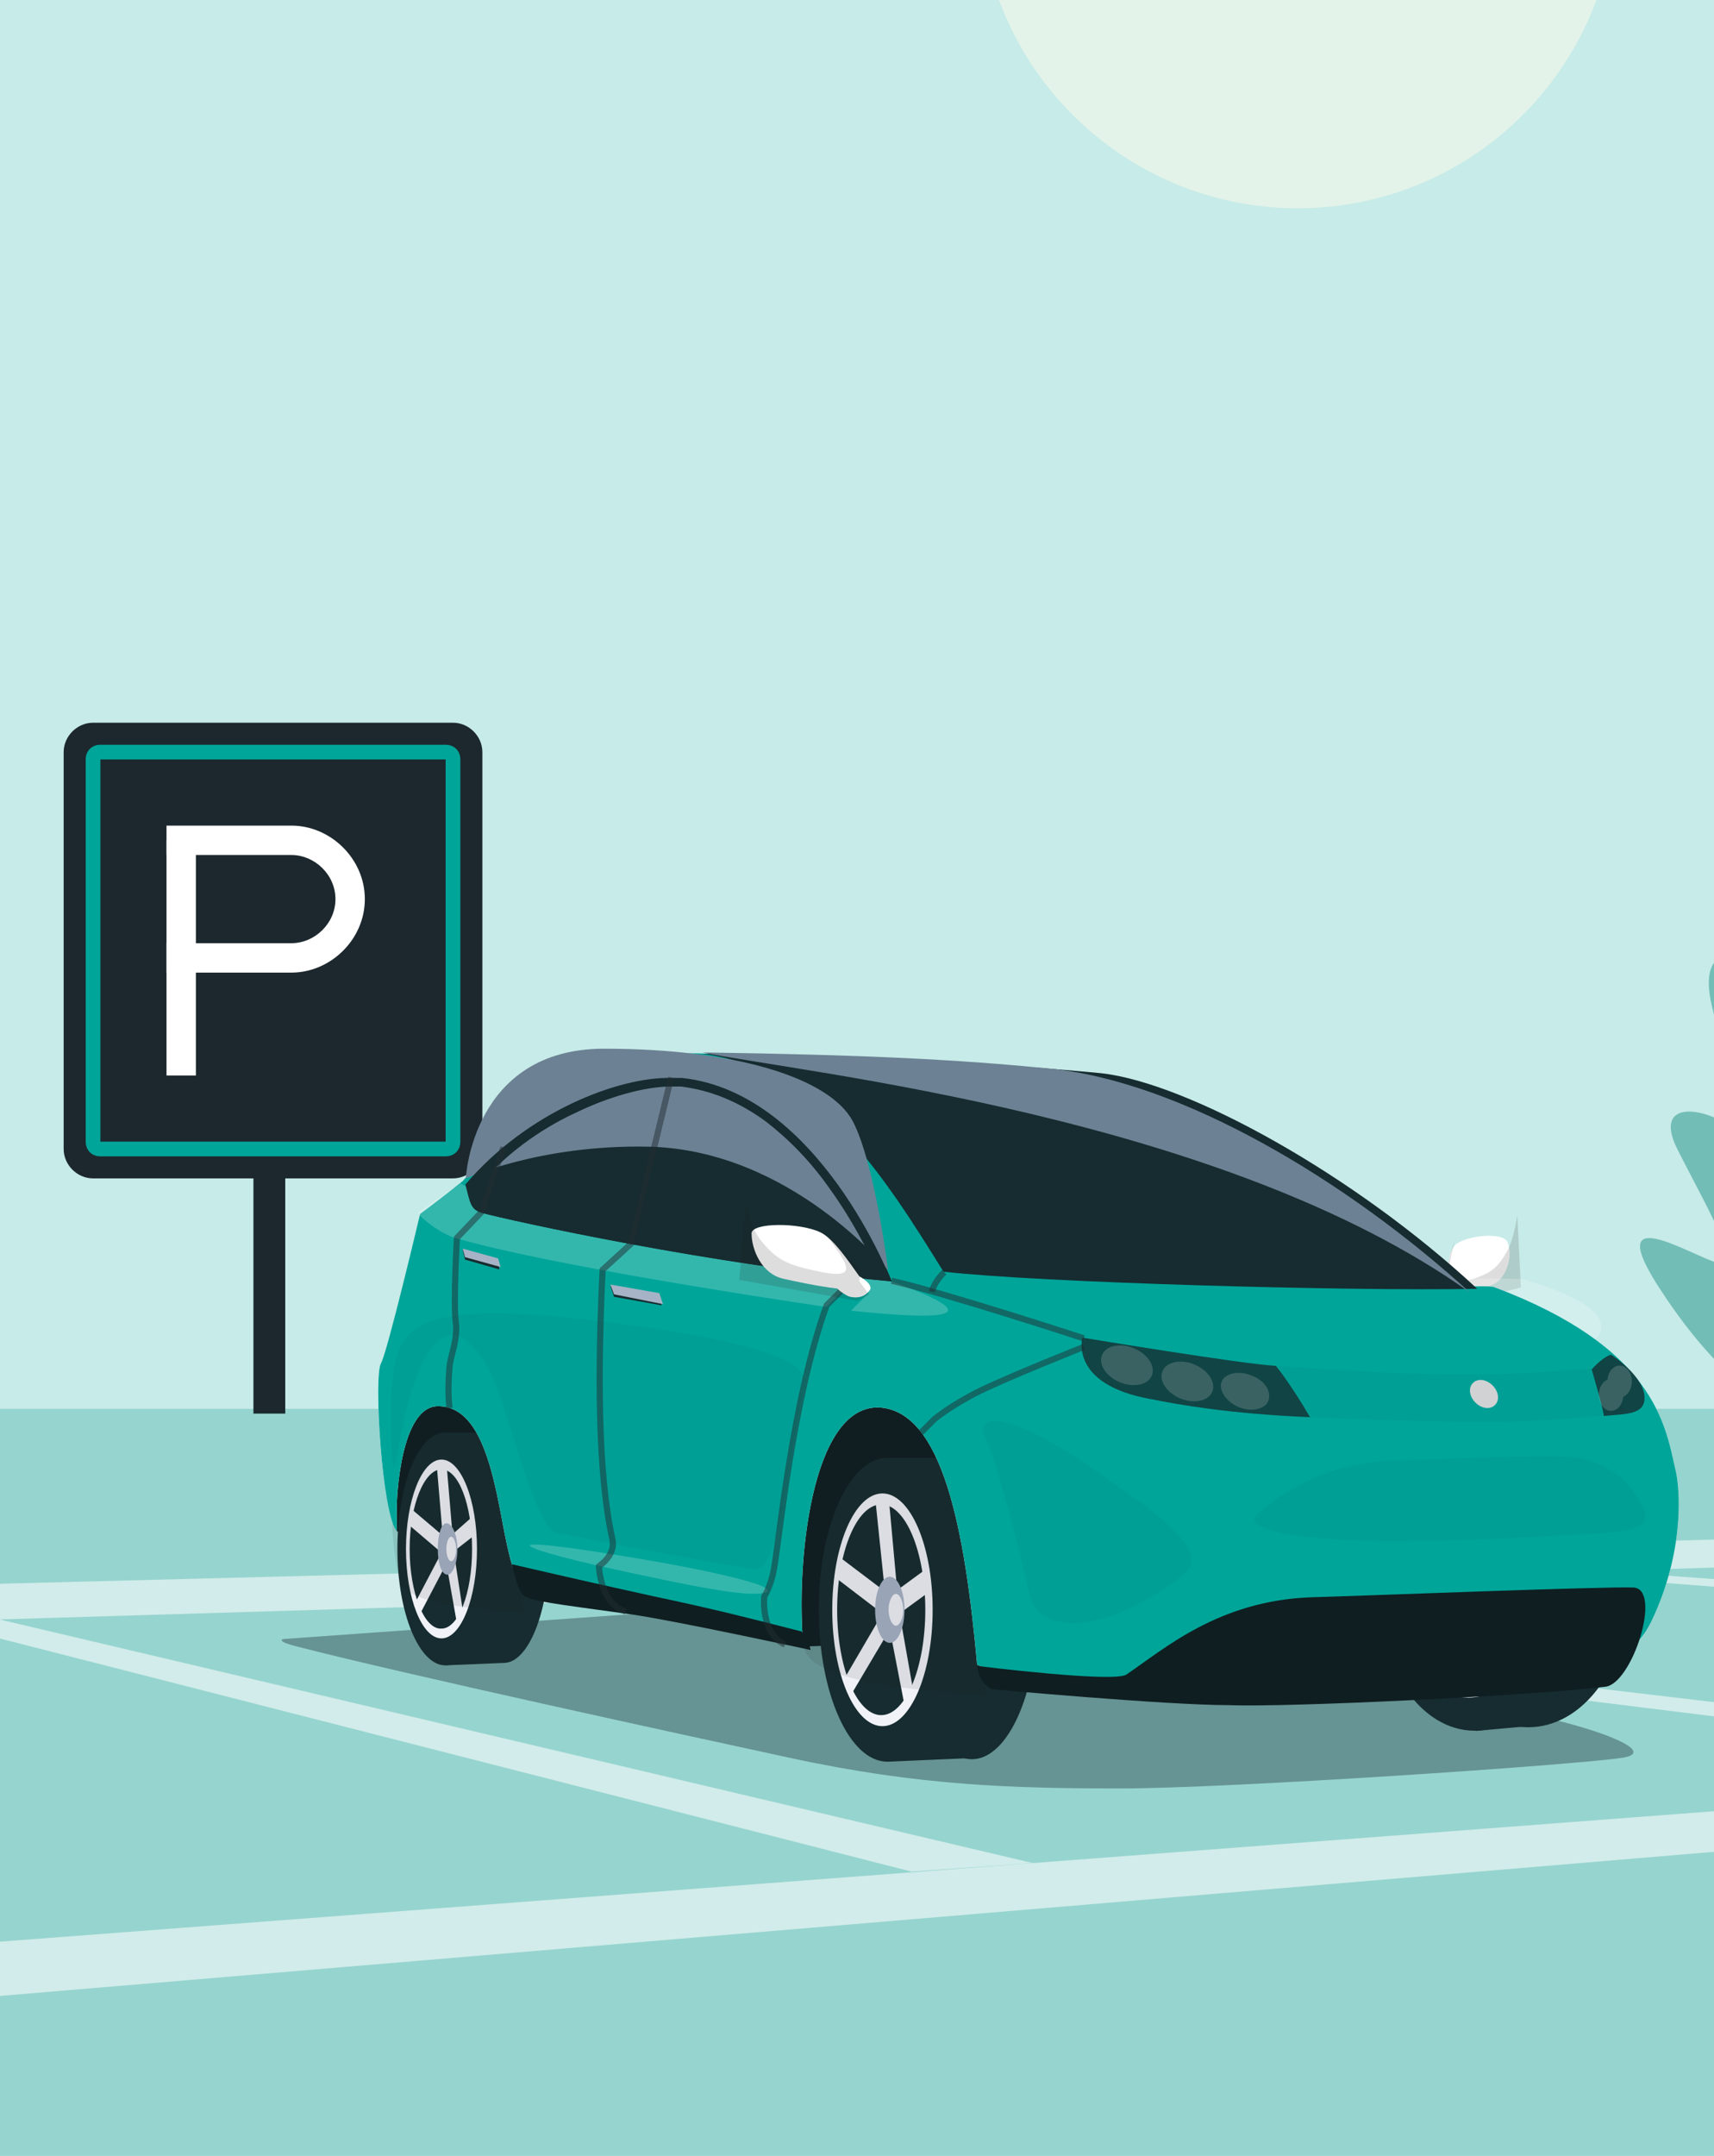 <svg version="1.1" id="Capa_1" xmlns="http://www.w3.org/2000/svg" xmlns:xlink="http://www.w3.org/1999/xlink" x="0px" y="0px"
	 viewBox="0 0 140 176" style="enable-background:new 0 0 140 176;" xml:space="preserve">
<style type="text/css">
	.st0{fill:#FFFFFF;}
	.st1{fill:#00A599;fill-opacity:0.22;}
	.st2{opacity:0.4;fill:#4EB2AB;enable-background:new    ;}
	.st3{opacity:0.5;fill:#FFFDEB;enable-background:new    ;}
	.st4{fill-rule:evenodd;clip-rule:evenodd;fill:#73BDB7;}
	.st5{fill-rule:evenodd;clip-rule:evenodd;fill:#FFFFFF;}
	.st6{fill:#1C282E;}
	.st7{fill:#00A599;}
	.st8{opacity:0.564;}
	.st9{opacity:0.35;fill:#0C1B24;enable-background:new    ;}
	.st10{fill:#0F1E21;}
	.st11{fill:#162C30;}
	.st12{fill:#F0F2F8;}
	.st13{fill:#A6B3C6;}
	.st14{opacity:0.15;fill:#231F20;enable-background:new    ;}
	.st15{opacity:0.2;fill:#FFFFFF;enable-background:new    ;}
	.st16{opacity:0.1;fill:#231F20;enable-background:new    ;}
	.st17{fill-rule:evenodd;clip-rule:evenodd;fill:#162C30;}
	.st18{fill-rule:evenodd;clip-rule:evenodd;fill:#A6B3C6;}
	.st19{opacity:7.000000e-02;fill:#08545B;enable-background:new    ;}
	.st20{fill:#D0D2D3;}
	.st21{fill:#6C8294;}
	.st22{opacity:0.1;}
	.st23{fill:none;stroke:#222C32;stroke-width:0.5;stroke-linejoin:round;stroke-opacity:0.5;}
	.st24{opacity:0.8;fill:#162C30;enable-background:new    ;}
	.st25{opacity:0.2;}
	.st26{fill:#DEDEDE;}
</style>
<g transform="translate(-7, 0)">
	<g id="Rectangle">
	</g>
	<g id="bckgr">
		<g transform="translate(-33.831, -5.587)">
			<g id="Rectangle_00000134949797448639335090000004254292896688075923_">
				<g>
					<rect id="path-5" x="8.6" y="0" class="st0" width="208" height="203"/>
				</g>
				<g>
					<rect id="path-5_00000174572946061238106380000014251813208072120750_" x="8.6" y="0" class="st1" width="208" height="203"/>
				</g>
			</g>
			<polygon id="Path" class="st2" points="226,120.6 0,120.6 0,202.6 226,202.6 			"/>
		</g>
	</g>
	<path id="Path_00000017511150589769249340000017400104164164205750_" class="st3" d="M87-9c0,14.4,11.7,26,26,26
		c14.4,0,26-11.7,26-26c0-14.4-11.7-26-26-26C98.6-35,87-23.3,87-9z"/>
	<g id="Group-36">
		<g transform="translate(141, 78)">
			<path id="Fill-1" class="st4" d="M11.1,37c3,0.2,6-2.5,7.6-6.3s2.1-7.5-0.6-6.2s-3-1.7-1.8-3.8c3.1-5.6,3.2-16.8-0.1-14.1
				s-0.6,2.5-2.9-2C10.8,0,4.3-2.7,5.8,4s4.9,12.7,2.3,10.5S0.9,11.6,3,15.8s5.5,9.9,3.3,9.3s-9.7-5.4-4.6,2.3
				C6.8,35.2,11.1,37,11.1,37"/>
			<path id="Fill-3" class="st5" d="M9,4c0.9,2.3,1.6,4.6,2.2,7c1.1,4.4,1.9,8.9,1.8,13.5c-0.1,3.7-0.5,7.4-1.2,11
				c-0.1,0.5-0.2,1-0.3,1.6l-0.8-0.2c0.2-0.7,0.3-1.3,0.5-2c0.7-3.4,1.2-6.9,1.4-10.3c0.2-4.5-0.5-9-1.5-13.4C10.4,8.6,9.8,6.3,9,4"
				/>
			<path id="Fill-5" class="st5" d="M13,18.9c0.4-1.4,1-2.8,1.7-4.1s1.4-2.6,2.3-3.8c-1.2,1.8-2.2,3.8-3,5.9
				c-0.2,0.7-0.5,1.4-0.6,2.1L13,18.9z"/>
			<path id="Fill-7" class="st5" d="M12,32.6c1.2-1.3,3-2.2,4.7-2.5L17,30c-0.9,0.3-1.7,0.7-2.5,1.2c-0.4,0.2-0.8,0.5-1.1,0.8
				c-0.3,0.3-0.6,0.6-0.9,0.9c0,0,0,0,0,0.1L12,32.6z"/>
			<path id="Fill-9" class="st5" d="M12.4,29c-0.9-1.3-1.9-2.6-3.1-3.8C8.9,24.8,8.5,24.4,8,24c1.7,1.2,3.1,2.6,4.4,4.1
				c0.2,0.2,0.4,0.4,0.6,0.6L12.4,29z"/>
			<path id="Fill-11" class="st5" d="M12.6,24c-1-2-2.3-3.9-3.9-5.5C8.2,18,7.6,17.5,7,17c0.6,0.4,1.2,0.9,1.8,1.4
				c1.5,1.4,2.8,3.1,3.9,4.9c0.1,0.2,0.2,0.3,0.3,0.5L12.6,24z"/>
			<g id="Group-15" transform="translate(9, 13)">
				<g id="Clip-14">
				</g>
				<path id="Fill-13" class="st4" d="M3.6,27c-2.4-1.1-3.7-4.6-3.5-8.1s1.2-6.6,2.8-4.4s3,0,2.8-2.1C5.2,7.1,9.4-1.6,11,1.9
					s1.8,1.1,3-0.2c2.9-3.1,9.6-1.6,5.9,2.8s-8.5,7.5-5.7,6.9s6.6,1,3.4,3.2s-8,5.1-6,5.6s9.5,0.2,2.7,3.8C7.6,27.5,3.6,27,3.6,27"
					/>
			</g>
			<path id="Fill-16" class="st5" d="M26,15c-3.6,3.3-6.8,7.1-9.3,11.3c-0.3,0.5-0.6,1.1-0.9,1.6c-0.6,1.1-1,2.2-1.5,3.3
				c-0.9,2.3-1.6,4.6-2.2,7c-0.1,0.6-0.3,1.2-0.4,1.8L11,39.9c0.1-0.6,0.3-1.2,0.5-1.8c0.7-2.4,1.5-4.7,2.4-7c0.5-1.1,1-2.3,1.6-3.4
				c0.3-0.5,0.6-1.1,0.9-1.6C19,22,22.3,18.3,26,15"/>
			<path id="Fill-18" class="st5" d="M12.5,36c-0.5-1.6-1.2-3.2-2.2-4.6c-0.1-0.1-0.2-0.3-0.3-0.4c0.1,0.2,0.4,0.4,0.5,0.5
				c0.9,1,1.5,2.2,2.1,3.3c0.2,0.3,0.3,0.7,0.4,1L12.5,36z"/>
			<path id="Fill-20" class="st5" d="M13,33.5c0.8-0.4,1.6-0.8,2.5-1c0.8-0.3,1.7-0.4,2.5-0.4c-0.4,0.1-0.8,0.1-1.3,0.3
				c-1,0.3-2,0.8-3,1.4c-0.2,0.1-0.4,0.2-0.6,0.4L13,33.5z"/>
			<path id="Fill-22" class="st5" d="M15,28.7c1.9-1.2,3.9-2.2,6.1-2.6c0.3,0,0.6-0.1,0.9-0.1c-0.3,0-0.6,0.1-0.9,0.1
				c-1.5,0.3-3,1-4.3,1.8c-0.5,0.3-1.1,0.7-1.6,1.1L15,28.7"/>
			<path id="Fill-24" class="st5" d="M18,17c-0.1,2.7-0.1,5.3,0,8l0,0c0-0.7,0-1.3,0-2C18,21,18,19,18,17"/>
		</g>
	</g>
	<g id="_x5F_Icon_x2F_-150-_x2F_-Plazas-libres">
		<path id="Combined-Shape" class="st6" d="M14.6,96.2c-1.3,0-2.4-1.1-2.4-2.4V61.4c0-1.3,1.1-2.4,2.4-2.4H44c1.3,0,2.4,1.1,2.4,2.4
			v32.4c0,1.3-1.1,2.4-2.4,2.4H30.3v19.2h-2.6V96.2H14.6z"/>
		<polygon id="Path-2" class="st0" points="23,68.6 23,87.8 20.6,87.8 20.6,68.6 		"/>
		<path id="Path_00000011026933207714022680000011979500510214176386_" class="st0" d="M30.8,67.4c3.2,0,6,2.7,6,6c0,3.3-2.8,6-6,6
			H20.6V77h10.2c1.9,0,3.6-1.6,3.6-3.6s-1.7-3.6-3.6-3.6H20.6v-2.4H30.8z"/>
		<path id="Rectangle_00000058577873875673876090000003618894999776665222_" class="st7" d="M43.4,60.8c0.7,0,1.2,0.5,1.2,1.2v31.2
			c0,0.7-0.5,1.2-1.2,1.2H15.2c-0.7,0-1.2-0.5-1.2-1.2V62c0-0.7,0.5-1.2,1.2-1.2H43.4z M15.2,93.2h28.2V62H15.2V93.2z"/>
	</g>
	<g id="Carretera" class="st8">
		<g transform="translate(-102, 120)">
			<g id="Group_00000139993789411751804960000009478571339103571902_" transform="translate(44.451, 4.592)">
				<polygon id="Path_00000022562230843911889630000003807069949019688382_" class="st0" points="58,7.5 63.6,7.4 148.9,27.5 
					139,28.2 				"/>
				<polygon id="Path_00000173120463913449548160000002920036989632418993_" class="st0" points="0,9.4 3.2,9.3 31.6,36.4 
					24.6,36.9 				"/>
				<polygon id="Path_00000106136887289222841050000013174472844027931803_" class="st0" points="122.8,5.4 127.9,5.3 250.5,19.8 
					243.1,20.3 				"/>
				<polygon id="Path_00000157298282989794670820000003896089965503967935_" class="st0" points="331.6,13.6 324.3,14.2 184.6,3.4 
					190.6,3.3 				"/>
				<polygon id="Path_00000110462493910330350120000010266633107872802999_" class="st0" points="391.9,9 386.6,9.4 240.9,1.7 
					245.7,1.5 				"/>
				<polygon id="Path_00000013891371253539511980000010804958291681834173_" class="st0" points="433.5,5.9 437.1,5.6 293,0 
					289.2,0.1 				"/>
			</g>
			<polygon id="Path_00000154406926350076952170000002498210896031170976_" class="st0" points="570,4.2 562.7,4 25,44.9 25,50 			
				"/>
			<polygon id="Path_00000033326908783998714200000013199025014722194868_" class="st0" points="0,15.5 0,12.1 469.7,0 469.7,1.3 
							"/>
		</g>
	</g>
	<g id="Car">
		<g transform="translate(30, 86)">
			<path id="Path_00000146489265703591853930000006871152026349487018_" class="st9" d="M0.2,47.8c-0.2,0-0.6,0.2,1,0.6
				c8.5,2.2,31.5,7.2,40.3,9.1C52.1,59.8,59.8,60,68.6,60s36.9-1.9,40.9-2.5s-5.7-3.9-16.2-4.9c-10.5-0.9-56.7-7.4-56.7-7.4
				S1.6,47.7,0.2,47.8z"/>
			<g id="Group_00000174573136804284589740000015191372030134392751_" transform="translate(7.912, 0)">
				<path id="Path_00000059275273796081324670000011537007764155506050_" class="st10" d="M1.5,39l10.2,4.9l23.5,4.5l16.6-0.6
					l26.9-1.3l-7.8-20.2L2.6,28c0,0-0.3,2.2-1,4.8S1.5,39,1.5,39z"/>
				<g transform="translate(35.967, 33.018)">
					<ellipse id="Oval" class="st11" cx="12.5" cy="12.3" rx="5.4" ry="12.3"/>
					<polygon id="Path_00000066517777675357845050000002486109058814444175_" class="st11" points="12.5,0 5.7,0 5.6,24.8 
						12.5,24.5 					"/>
					<ellipse id="Oval_00000085216724881460206180000008641317233988594872_" class="st11" cx="5.6" cy="12.4" rx="5.6" ry="12.4"/>
					<ellipse id="Oval_00000011743013271058951360000009306928117406291891_" class="st12" cx="5.2" cy="12.4" rx="4.1" ry="9.5"/>
					<ellipse id="Oval_00000002377246613588314960000010629076871201526969_" class="st11" cx="5.1" cy="12.4" rx="3.6" ry="8.6"/>
					<polygon id="Path_00000082350877894342077090000003865601929262275978_" class="st12" points="4.6,3.2 5.4,10.9 1.7,8.1 
						1.4,9.8 5.2,12.7 2.1,18 2.6,19.4 5.8,14 7.1,20.7 7.8,19.5 6.6,12.7 9.2,10.8 9,8.9 6.4,10.8 5.7,3.1 					"/>
					<ellipse id="Oval_00000008860748754547371930000005696109815618964916_" class="st13" cx="5.8" cy="12.4" rx="1.2" ry="2.7"/>
					<path id="Path_00000176019530036028550810000018361776596287596423_" class="st12" d="M6.9,12.4c0,0.7-0.3,1.3-0.6,1.3
						c-0.3,0-0.6-0.6-0.6-1.3s0.3-1.3,0.6-1.3C6.6,11.1,6.9,11.7,6.9,12.4z"/>
				</g>
				<g transform="translate(81.625, 32.407)">
					<g transform="translate(4.094, 0)">
						
							<ellipse id="Oval_00000147217223727064779280000001966471756957068940_" class="st11" cx="8.2" cy="11.3" rx="8.2" ry="11.3"/>
						<polygon id="Path_00000165935827984735117780000010678418930893274802_" class="st11" points="8.3,0 3.4,0 3.9,22.9 8.3,22.5 
													"/>
					</g>
					<g transform="translate(0, 0.081)">
						
							<ellipse id="Oval_00000176728011737315295580000014628091698157586360_" class="st11" cx="7.9" cy="11.4" rx="7.9" ry="11.4"/>
						<ellipse id="Oval_00000048469924581509848090000006923454617554077325_" class="st12" cx="7.4" cy="11.4" rx="5.8" ry="8.7"/>
						<ellipse id="Oval_00000031916962704891975650000006459856146122098839_" class="st11" cx="7.3" cy="11.4" rx="5.1" ry="7.8"/>
						<polygon id="Path_00000111177585096826570250000017393909892134555814_" class="st12" points="6.6,2.9 7.2,10.1 2.3,7.5 
							1.9,9 7,11.7 3,16.5 3.7,17.8 7.8,12.9 10,19 11,17.9 8.9,11.7 13,9.9 12.7,8.1 8.7,9.9 8.1,2.9 						"/>
						<path id="Path_00000084526686117333389810000012090471488142879890_" class="st13" d="M9.6,11.4c0,1.4-0.8,2.5-1.7,2.5
							s-1.7-1.1-1.7-2.5S7,8.9,7.9,8.9S9.6,10,9.6,11.4z"/>
						<path id="Path_00000128466858561142761720000012682382792336707507_" class="st12" d="M9,11.4c0,0.7-0.4,1.2-0.8,1.2
							c-0.4,0-0.8-0.5-0.8-1.2s0.4-1.2,0.8-1.2C8.6,10.2,9,10.7,9,11.4z"/>
					</g>
				</g>
				<g transform="translate(86.317, 14.904)">
					<path id="SVGID_00000178171509928611395650000016759165244914714544_" class="st0" d="M1.8,0.6C1,1.1,1.1,2.9,0.6,3.9
						c0,0-0.9,0.7-0.5,1.1C0.3,5.3,0.6,5.5,1,5.4c0.2,0,0.6-0.4,0.8-0.7C2.9,4.5,4.1,4.2,4.6,4c1.2-0.4,1.8-2.4,1.3-3.5
						C5.6-0.3,2.9-0.1,1.8,0.6z"/>
					<g id="Clipped">
						<g id="SVGID_00000177450807626056147120000000389700983414123151_">
						</g>
						<path id="Path_00000060738106404816357380000003439764547765835395_" class="st14" d="M1.6,0.3c-0.4,2-1.3,4,1.5,3.2
							c1.5-0.5,2-0.9,2.8-2.3C6.5,0,6.7-1.7,6.7-1.7L7,4.2L0.7,5.8L0.1,5.3l0.6-1V3.4L1.6,0.3z"/>
					</g>
				</g>
				<g id="Path_00000062878449442164471060000017911902010416417687_" transform="translate(1.548, 30.953)">
					<path class="st11" d="M12.4,9.4c0,5.2-1.7,9.4-3.7,9.4S5,14.6,5,9.4S6.6,0,8.7,0S12.4,4.2,12.4,9.4z"/>
					<polygon class="st11" points="8.7,0 4,0 3.9,19 8.7,18.8 					"/>
					<path class="st11" d="M7.8,9.5C7.8,14.7,6,19,3.9,19S0,14.8,0,9.5C0,4.3,1.7,0,3.9,0C6,0,7.8,4.3,7.8,9.5z"/>
					<path class="st12" d="M6.5,9.5c0,4-1.3,7.3-2.9,7.3s-2.9-3.3-2.9-7.3S2,2.2,3.6,2.2S6.5,5.5,6.5,9.5z"/>
					<path class="st11" d="M6.1,9.5C6.1,13.1,5,16,3.6,16C2.2,16.1,1,13.1,1,9.5S2.2,3,3.6,3S6.1,5.9,6.1,9.5z"/>
					<polygon class="st12" points="3.2,2.5 3.7,8.4 1.1,6.2 0.9,7.5 3.6,9.8 1.5,13.8 1.8,14.9 4,10.7 4.9,15.8 5.4,14.9 4.6,9.7 
						6.4,8.3 6.2,6.8 4.5,8.3 4,2.4 					"/>
					<path class="st13" d="M4.9,9.5c0,1.2-0.4,2.1-0.8,2.1c-0.5,0-0.8-0.9-0.8-2.1S3.6,7.4,4,7.4C4.5,7.4,4.9,8.4,4.9,9.5z"/>
					<path class="st12" d="M4.8,9.5c0,0.6-0.2,1-0.4,1S4,10.1,4,9.5s0.2-1,0.4-1S4.8,9,4.8,9.5z"/>
				</g>
				<g>
					<path id="SVGID_00000134959465199141865860000016029463769906812557_" class="st0" d="M1.5,39v-2.2c0,0,0.2-8.2,3.5-8
						c2.7,0.1,3.9,3.5,4.7,7.3c0.7,3.2,1.2,7.9,2.9,8.1c3.7,0.6,8.2,1.3,12.1,1.9c3.8,0.6,10,2.2,10,2.2c-0.6-6.5,0.6-19.6,6.2-19.4
						c5.2,0.3,7,10,8,21c1.2,0.7,11.6,1.2,16.3,1.2c5.1,0,29.2-0.8,32.2-1.2s5.2-0.5,6.7-3.8c2.5-5.4,2.3-10.4,1.8-12.3
						c-0.8-3.5-1.7-9.8-14.7-14.7c-0.4-0.2-2.7,0-3.2-0.1C78.3,10.2,67.7,3.4,58.9,2.2C50.4,1,36.7,0.4,26.5,0
						C19.6-0.3,12.7,3.5,6.9,10.4c-2,1.6-3.5,2.7-3.5,2.7S0.7,24.5,0.2,25.3C-0.4,26.4,0.3,37.7,1.5,39z"/>
					<g id="Clipped_00000122692314652730148060000003271205587502555017_">
						<g id="SVGID_00000080173838213116611860000009760014885043609476_">
						</g>
						<path id="Path_00000111168759373287046570000010398115055150418071_" class="st15" d="M93.4,18.4c12.3,3.6,4.8,7.2-3.6,7.5
							c-16.3,0.6-43.6-8.1-43.6-8.1L93.4,18.4z"/>
					</g>
					<g id="Clipped_00000159428281325078305770000006532716399848036535_">
						<g id="SVGID_00000042703331399961664430000009235297054978477198_">
						</g>
						<path id="Path_00000003821603880594749280000006829136284257061509_" class="st16" d="M49.5,52.3c0,0,0.2-10.8-1.8-17.3
							c-1.5-4.9-3.7-8-7.3-8.1c-4.4-0.1-8.1,11.2-5.6,21.7C35.6,52,49.5,52.3,49.5,52.3z"/>
					</g>
					<g id="Clipped_00000036226341618816129900000008091285428043873455_">
						<g id="SVGID_00000150100474454869090050000011884895909456753575_">
						</g>
						<path id="Path_00000080203033658418780240000014674416432375659178_" class="st16" d="M11.8,45.5c0,0-0.7-8.8-1.9-12.6
							c-1.1-3.3-2.9-5.5-5.2-5.6c-2.9-0.1-4.6,8.2-3,15.7C2.3,45.5,11.8,45.5,11.8,45.5z"/>
					</g>
					<g id="Clipped_00000032643474847531113030000007302373071951132052_">
						<g id="SVGID_00000149361112376354536890000014854484859060201090_">
							<path id="path-16_00000107579896263322900560000008844745322492930711_" class="st7" d="M1.5,39v-2.2c0,0,0.2-8.2,3.5-8
								c2.7,0.1,3.9,3.5,4.7,7.3c0.7,3.2,1.2,7.9,2.9,8.1c3.7,0.6,8.2,1.3,12.1,1.9c3.8,0.6,10,2.2,10,2.2
								c-0.6-6.5,0.6-19.6,6.2-19.4c5.2,0.3,7,10,8,21c1.2,0.7,11.6,1.2,16.3,1.2c5.1,0,29.2-0.8,32.2-1.2s5.2-0.5,6.7-3.8
								c2.5-5.4,2.3-10.4,1.8-12.3c-0.8-3.5-1.7-9.8-14.7-14.7c-0.4-0.2-2.7,0-3.2-0.1C78.3,10.2,67.7,3.4,58.9,2.2
								C50.4,1,36.7,0.4,26.5,0C19.6-0.3,12.7,3.5,6.9,10.4c-2,1.6-3.5,2.7-3.5,2.7S0.7,24.5,0.2,25.3C-0.4,26.4,0.3,37.7,1.5,39z"
								/>
						</g>
						<path id="Path_00000132808958002168236060000011009491632983691661_" class="st15" d="M41.9,18.6l-33-6.7l-2.2-1.3L3.2,13
							c0.3,0.5,2,1.8,3.2,2.1c7.3,2.1,24.1,4.7,30.2,5.6l0,0l0,0l1.4-1.4l2.1,0.2L38.6,21C44.4,21.6,51.3,22,41.9,18.6z"/>
					</g>
				</g>
				<path id="Path_00000078009704193269238810000017508452394176009111_" class="st15" d="M21.6,41.3c4.8,0.8,11.4,2.2,10,2.7
					s-7.2-0.8-11-1.6C11.6,40.5,7.4,38.9,21.6,41.3z"/>
				<path id="Path_00000041983364271054897520000015503755527849090722_" class="st10" d="M50.1,51.9c-0.7-0.4-1.1-1-1.2-1.9
					c0,0,11.2,1.4,12.2,0.7c3.1-2.1,7.5-6,15-6.3c3.8-0.1,24-0.9,26.4-0.8c2.4,0.1-0.1,7.9-2.3,8.1c-5.7,0.7-25.8,1.7-30.8,1.5
					C64.3,53.2,50.1,51.9,50.1,51.9z"/>
				<g id="Path_00000104666581879920142810000018205003266599236487_" transform="translate(6.876, 15.932)">
					<polygon class="st17" points="0.2,0.9 3,1.7 2.9,0.9 0,0.1 					"/>
					<polygon class="st18" points="0.2,0.7 3.1,1.5 2.9,0.8 0,0 					"/>
				</g>
				<g id="Path_00000044151835061555647160000014817887328126500485_" transform="translate(18.941, 18.866)">
					<polygon class="st17" points="0.3,1 4.2,1.7 4,0.9 0,0.1 					"/>
					<polygon class="st18" points="0.3,0.8 4.3,1.6 4,0.7 0,0 					"/>
				</g>
				<path id="Combined-Shape_00000155833819239635449230000013172467276750105523_" class="st19" d="M34.8,26.9
					c-1.3,5.5-2,15.4-4,15.2c-2.4-0.3-14.7-2.6-16.3-3s-3.6-8.6-4.9-12c-1.2-3.1-5.5-9.9-8.2,6.3c-0.3,2-0.5-4.1-0.3-6.3
					c0.4-4.6,1.6-6.7,13.8-5.6C19.4,22,35.5,23.7,34.8,26.9z M49.6,31.4c-1-2.2,2.1-2.2,9.2,2.8c4.4,3.1,9.5,6.4,6.9,8.4
					c-2,1.7-6.1,4-9.1,3.9c-2.9-0.1-3.3-1.7-3.6-3C52.7,41.8,50.6,33.6,49.6,31.4z M96.8,32.9c-3.2-0.1-9.4,0.2-13.2,0.3
					c-4.8,0.1-8.5,1.5-11.8,4.4c-1.7,1.5,5.1,2.3,12.2,2.2c4.6,0,10.2-0.3,13.4-0.5c3.2-0.2,6.8-0.1,6-2
					C102.8,35.8,100.9,33,96.8,32.9z M101.7,29.4c0,0-6.4,0.7-11,0.7c-5.9,0-14.5-0.4-14.5-0.4l-2.8-4.2c0,0,9.9,0.8,17.1,0.7
					c4.7-0.1,11-0.7,11-0.7L101.7,29.4z"/>
				<path id="Path_00000124147037097940556630000004296206365507740803_" class="st20" d="M89.6,28.5c0.5,0.5,1.2,0.6,1.6,0.2
					s0.3-1.1-0.2-1.6s-1.2-0.6-1.6-0.2S89.1,28,89.6,28.5z"/>
				<g transform="translate(26.451, 0.015)">
					<path id="SVGID_00000062897664091162231030000017553247758254626748_" class="st11" d="M63.3,19.2c-10.5,0.2-35.7-0.5-43.6-1.4
						C14.8,9.9,9.3,1.2,0,0c13.7,0.2,25.4,0.9,32.6,1.6C39.7,2.4,53.3,9.9,63.3,19.2z"/>
					<g id="Clipped_00000075858235481833283110000015897566147201263777_">
						<g id="SVGID_00000127758252012183426190000001047352229930201786_">
						</g>
						<path id="Path_00000000937344181939867680000003549458866350595983_" class="st21" d="M62.7,19.5C42.5,5.1,8.4,1.6,0-0.1
							c13.7,0.2,21,0.6,28.2,1.3C39,2.2,52.6,10.3,62.7,19.5z"/>
					</g>
				</g>
				<path id="Path_00000115484084884753161190000006509659565532342421_" class="st10" d="M10.9,41.7c0,0,6,1.4,11.5,2.6
					c5.2,1.1,7.9,1.8,12.2,2.9c0.2,0.4,0.6,1.1,0.6,1.1l0.1,0.4c0,0-11.1-2.4-14.6-2.9c-6.5-0.9-8.4-1.1-8.9-1.6
					C11.3,43.7,10.9,41.7,10.9,41.7z"/>
				<g transform="translate(7.133, 1.912)">
					<path id="SVGID_00000070115939697745348040000013665382146535030961_" class="st11" d="M34.8,16.7c-14.6-1.3-31.3-5-33.5-5.6
						C0.4,10.8,0.4,10.3,0,8.8C5.4,2.3,13.6-0.4,17.7,0C28.9,1.3,34.8,16.7,34.8,16.7z"/>
					<g id="Clipped_00000000923659072811045890000018197190994683701633_">
						<g id="SVGID_00000142164148990991917520000001971908396337790883_">
						</g>
						<path id="Path_00000084514558167684147690000010749599924489028007_" class="st21" d="M34.5,15.8c0,0-7.9-9.8-19.5-10.1
							C6,5.5,0,8.3,0,8.3S0.5-2.3,11.3-2.3s18.4,2.4,20.3,5.9C33.4,7,34.5,15.8,34.5,15.8z"/>
					</g>
				</g>
				<path id="Shape" class="st11" d="M7.1,10.7c0.4,1.5,0.4,2,1.3,2.3c2.2,0.6,18.9,4.3,33.5,5.6c0,0-5.9-15.4-17.1-16.6
					c-0.3,0-0.6,0-0.9,0C19.7,1.9,12.2,4.7,7.1,10.7z M8.1,10.9c2.7-3.2,5.9-5.1,8.1-6.1c2.7-1.3,5.6-2.1,7.7-2.1c0.3,0,0.5,0,0.8,0
					c2.4,0.3,4.7,1.2,7,2.9c1.8,1.4,3.6,3.2,5.2,5.5c1.8,2.5,3,4.9,3.7,6.4c-7.3-0.7-14.8-2-19.9-2.9c-6.3-1.2-11-2.2-12-2.5
					c-0.3,0-0.3-0.1-0.3-0.1C8.3,11.8,8.2,11.4,8.1,10.9z"/>
				<g transform="translate(73.342, 25.534)" class="st22">
				</g>
				<g id="Path_00000139983874963592835430000008164302861414031488_" transform="translate(5.709, 1.957)">
					<path class="st23" d="M18.2,0l-3.3,13.6l-2.3,2.1c-0.4,8.2-0.4,16.6,0.8,22c0.3,1.3-1.1,2.2-1.1,2.2s0.1,3.1,2.2,3.7"/>
					<path class="st23" d="M4.5,5.7L2.7,11l-2,2.1c0,0-0.3,5.3-0.1,6.8s-0.4,2.7-0.5,3.7c-0.2,2.2,0,3.4,0,3.4"/>
					<path class="st23" d="M33.2,16.3l-2.3,2.3C28.1,26.3,27,38,26.6,40.1c-0.2,1.3-0.8,2.3-0.8,2.3s-0.3,3,1.7,3.9"/>
					<path class="st23" d="M51.9,21.3c0,0-11.3-3.7-15.7-4.7"/>
					<path class="st23" d="M40.5,15.9c-0.9,0.9-1,1.6-1,1.6"/>
					<path class="st23" d="M51.9,22c0,0-5.8,2.3-8.5,3.6c-2.4,1.2-3.7,2.3-3.7,2.3L38.6,29"/>
				</g>
				<path id="Path_00000001649490945830159040000000078186283526317731_" class="st24" d="M76.1,29.7c-0.7-1.2-1.9-3.1-2.8-4.2
					c-2.5-0.1-15.8-2.3-15.8-2.3s-1.1,3.8,5.5,5C65.5,28.7,69.4,29.4,76.1,29.7z"/>
				<path id="Path_00000066481175192751247320000004018460856317546657_" class="st24" d="M100.1,29.6c1.6-0.2,3.5,0,3.3-1.7
					s-2.7-3.3-2.7-3.3c-0.3,0-1.1,0.6-1.6,1.2C99.4,26.9,99.9,28.5,100.1,29.6z"/>
				<g transform="translate(58.58, 23.278)" class="st25">
					
						<ellipse id="Oval_00000181082708628029588640000006364036999494485938_" transform="matrix(0.383 -0.924 0.924 0.383 -0.474 3.738)" class="st26" cx="2.6" cy="2.2" rx="1.5" ry="2.2"/>
					
						<ellipse id="Oval_00000069382839850318060590000008012451059270946742_" transform="matrix(0.383 -0.924 0.924 0.383 1.386 9.09)" class="st26" cx="7.5" cy="3.5" rx="1.5" ry="2.2"/>
					<path id="Path_00000111890482181103508050000014690778976064779185_" class="st26" d="M14.1,5.1c-0.3,0.7-1.4,0.9-2.4,0.5
						S10,4.2,10.3,3.5s1.4-0.9,2.4-0.5C13.8,3.4,14.4,4.3,14.1,5.1z"/>
					<ellipse id="Oval_00000149375741081115075390000004744172488762624189_" class="st26" cx="42.1" cy="4.6" rx="1" ry="1.3"/>
					<ellipse id="Oval_00000181047936699465261660000007787725803775256733_" class="st26" cx="42.8" cy="3.5" rx="1" ry="1.3"/>
				</g>
				<g transform="translate(30.477, 13.992)">
					<path id="SVGID_00000068639371603896545920000001754931989139790214_" class="st0" d="M5.6,0.6C6.7,1.1,8,3.1,8.8,4.2
						c0,0,1.3,0.7,0.8,1.2C9.3,5.8,8.8,6,8.2,5.9C7.9,5.9,7.3,5.5,7,5.2C5.3,5,3.5,4.6,2.6,4.4C0.8,4,0,2,0,0.7
						C0-0.2,3.9-0.2,5.6,0.6z"/>
					<g id="Clipped_00000123429952168809530610000002878864977086592703_">
						<g id="SVGID_00000071544978315303322680000006828956762234433175_">
						</g>
						<path id="Path_00000000936710411344777060000010408422432789865910_" class="st14" d="M6.1,0.8C7.7,3.1,9.2,4.7,5,3.7
							c-2.3-0.5-3.1-1-4.3-2.5c-0.9-1.2-1.2-3-1.2-3L-1,4.5l9.6,1.7l1-0.5L8.8,4.6l0.1-0.9L6.1,0.8z"/>
					</g>
				</g>
			</g>
		</g>
	</g>
</g>
</svg>
